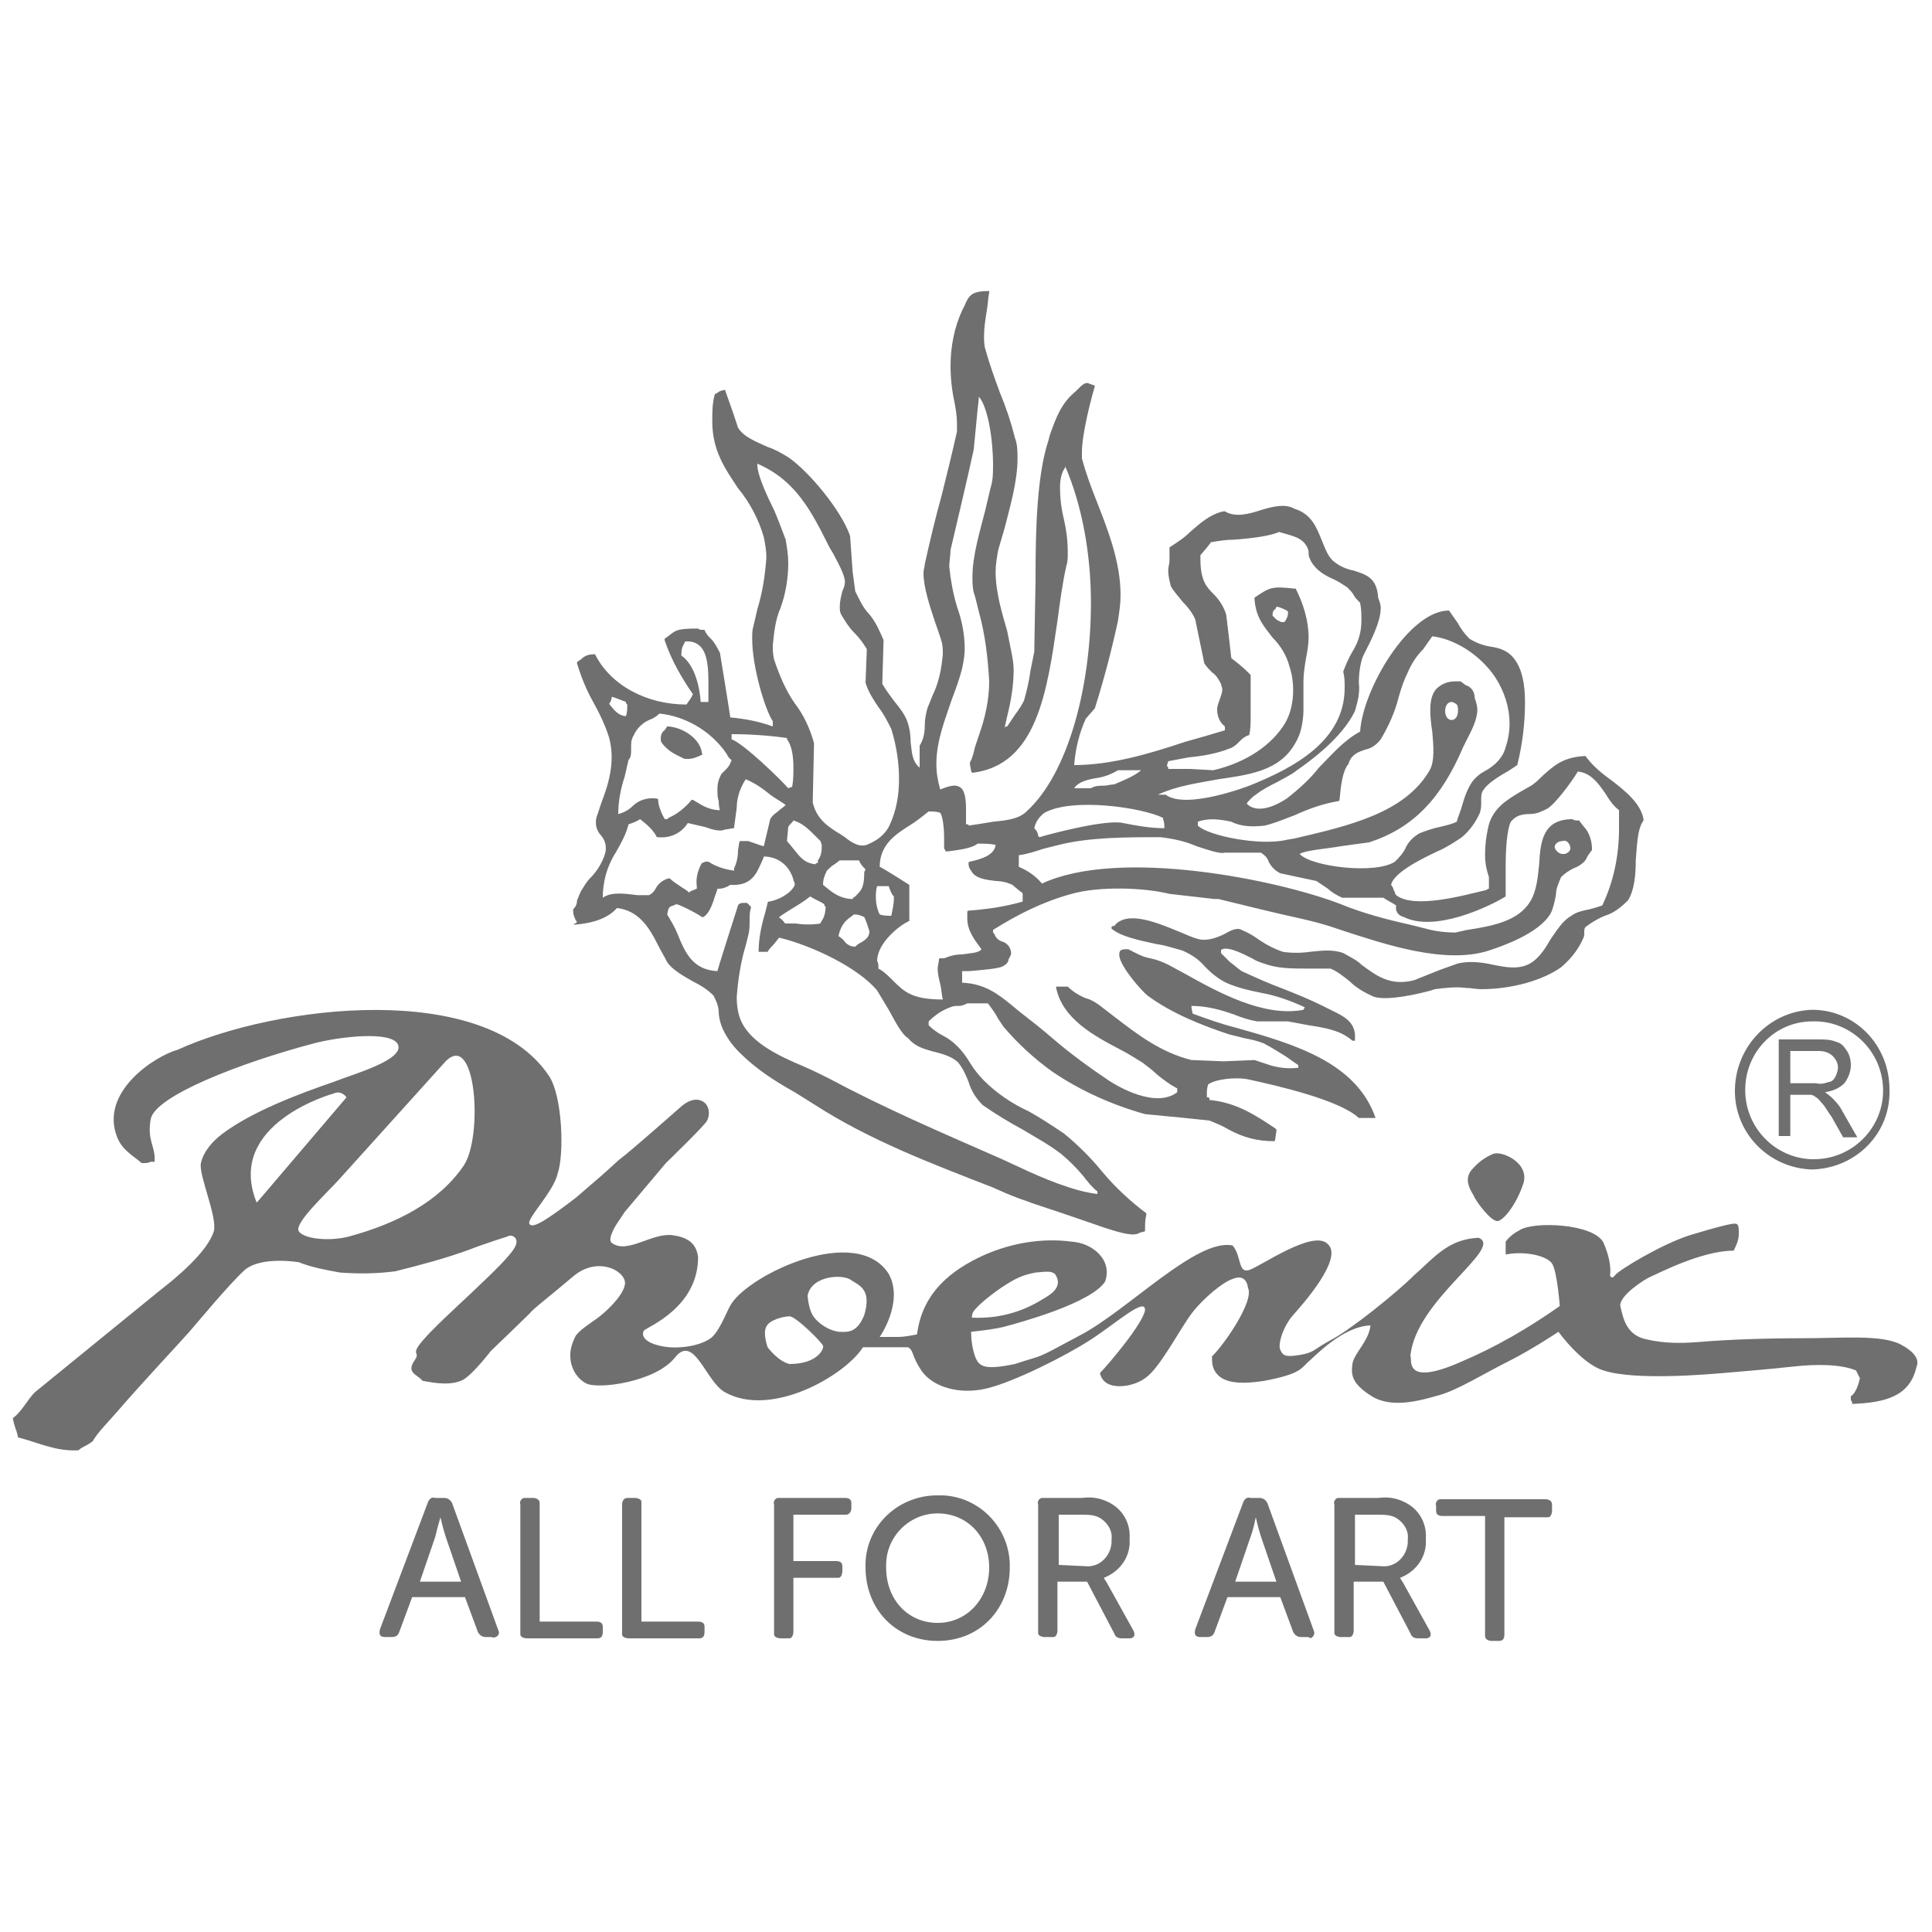 <?xml version="1.0" encoding="UTF-8"?> <!-- Generator: Adobe Illustrator 23.1.0, SVG Export Plug-In . SVG Version: 6.00 Build 0) --> <svg xmlns="http://www.w3.org/2000/svg" xmlns:xlink="http://www.w3.org/1999/xlink" version="1.1" id="Capa_1" x="0px" y="0px" viewBox="0 0 150 150" style="enable-background:new 0 0 150 150;" xml:space="preserve"> <style type="text/css"> .st0{fill:#706F6F;} </style> <g> <path class="st0" d="M33.2,116.7c0.1-0.3,0.3-0.5,0.6-0.4h0.7c0.3,0,0.5,0.2,0.6,0.4l3.6,9.9c0.1,0.2,0,0.4-0.2,0.5 c-0.1,0-0.2,0.1-0.3,0h-0.5c-0.3,0-0.5-0.2-0.6-0.4l-1-2.7h-4.1l-1,2.7c-0.1,0.3-0.3,0.4-0.6,0.4h-0.5c-0.4,0-0.5-0.2-0.4-0.6 L33.2,116.7z M35.8,122.8l-1.2-3.5c-0.2-0.6-0.4-1.5-0.4-1.5h0c0,0-0.3,1-0.4,1.5l-1.2,3.5H35.8z"></path> <path class="st0" d="M40.4,116.8c-0.1-0.2,0.1-0.5,0.3-0.5c0.1,0,0.1,0,0.2,0h0.5c0.2,0,0.5,0.1,0.5,0.4c0,0,0,0.1,0,0.1v9.1h4.4 c0.3,0,0.5,0.1,0.5,0.4c0,0,0,0.1,0,0.1v0.3c0,0.3-0.1,0.5-0.4,0.5c0,0-0.1,0-0.1,0h-5.4c-0.2,0-0.5-0.1-0.5-0.3c0-0.1,0-0.1,0-0.2 V116.8z"></path> <path class="st0" d="M48.3,116.8c0-0.2,0.1-0.5,0.4-0.5c0,0,0.1,0,0.1,0h0.5c0.2,0,0.5,0.1,0.5,0.3c0,0.1,0,0.1,0,0.2v9.1h4.4 c0.3,0,0.5,0.1,0.5,0.4c0,0,0,0.1,0,0.1v0.3c0,0.3-0.1,0.5-0.4,0.5c0,0-0.1,0-0.1,0h-5.4c-0.2,0-0.5-0.1-0.5-0.3c0-0.1,0-0.1,0-0.2 V116.8z"></path> <path class="st0" d="M60.1,116.8c-0.1-0.2,0.1-0.5,0.3-0.5c0.1,0,0.1,0,0.2,0h5c0.3,0,0.5,0.1,0.5,0.4c0,0,0,0.1,0,0.1v0.3 c0,0.3-0.2,0.5-0.4,0.5c0,0-0.1,0-0.1,0h-4v3.6h3.3c0.3,0,0.5,0.1,0.5,0.4c0,0,0,0.1,0,0.1v0.3c0,0.2-0.1,0.5-0.3,0.5 c-0.1,0-0.1,0-0.2,0h-3.3v4.2c0,0.2-0.1,0.5-0.3,0.5c-0.1,0-0.1,0-0.2,0h-0.5c-0.2,0-0.5-0.1-0.5-0.3c0-0.1,0-0.1,0-0.2V116.8z"></path> <path class="st0" d="M72.8,116.1c3-0.1,5.5,2.3,5.6,5.3c0,0.1,0,0.2,0,0.3c0,3.2-2.3,5.7-5.6,5.7c-3.3,0-5.6-2.5-5.6-5.7 c-0.1-3,2.3-5.5,5.4-5.6C72.7,116.1,72.8,116.1,72.8,116.1z M72.8,126c2.3,0,4-1.9,4-4.3c0-2.4-1.7-4.2-4-4.2c-2.2,0-4,1.8-4,4 c0,0.1,0,0.1,0,0.2C68.8,124.2,70.5,126,72.8,126z"></path> <path class="st0" d="M80.6,116.8c-0.1-0.2,0.1-0.5,0.3-0.5c0.1,0,0.1,0,0.2,0H84c0.7-0.1,1.4,0,2,0.3c1.1,0.5,1.8,1.6,1.7,2.9 c0.1,1.3-0.7,2.5-2,3v0c0.1,0.2,0.2,0.3,0.3,0.5l2,3.6c0.2,0.4,0,0.6-0.3,0.6h-0.6c-0.3,0-0.5-0.1-0.6-0.4l-2.1-4h-2.3v3.8 c0,0.2-0.1,0.5-0.3,0.5c-0.1,0-0.1,0-0.2,0h-0.5c-0.2,0-0.5-0.1-0.5-0.3c0-0.1,0-0.1,0-0.2L80.6,116.8z M84.3,121.6 c1,0.1,1.9-0.7,2-1.8c0-0.1,0-0.2,0-0.3c0.1-0.7-0.4-1.4-1-1.7c-0.4-0.2-0.9-0.2-1.3-0.2h-1.8v3.9L84.3,121.6z"></path> <path class="st0" d="M96.5,116.7c0.1-0.3,0.3-0.5,0.6-0.4h0.7c0.3,0,0.5,0.2,0.6,0.4l3.6,9.9c0.1,0.2,0,0.4-0.1,0.5 c-0.1,0.1-0.2,0.1-0.3,0H101c-0.3,0-0.5-0.2-0.6-0.4l-1-2.7h-4.1l-1,2.7c-0.1,0.3-0.3,0.4-0.6,0.4h-0.5c-0.4,0-0.5-0.2-0.4-0.6 L96.5,116.7z M99.1,122.8l-1.2-3.5c-0.2-0.6-0.4-1.5-0.4-1.5h0c0,0-0.2,1-0.4,1.5l-1.2,3.5H99.1z"></path> <path class="st0" d="M103.6,116.8c-0.1-0.2,0.1-0.5,0.3-0.5c0.1,0,0.1,0,0.2,0h2.9c0.7-0.1,1.4,0,2,0.3c1.1,0.5,1.8,1.6,1.7,2.9 c0.1,1.3-0.7,2.5-2,3v0c0.1,0.2,0.2,0.3,0.3,0.5l2,3.6c0.2,0.4,0,0.6-0.3,0.6h-0.6c-0.3,0-0.5-0.1-0.6-0.4l-2.1-4h-2.3v3.8 c0,0.2-0.1,0.5-0.3,0.5c-0.1,0-0.1,0-0.2,0h-0.5c-0.2,0-0.5-0.1-0.5-0.3c0-0.1,0-0.1,0-0.2L103.6,116.8z M107.3,121.6 c1,0.1,1.9-0.7,2-1.8c0-0.1,0-0.2,0-0.3c0.1-0.7-0.4-1.4-1-1.7c-0.4-0.2-0.9-0.2-1.3-0.2h-1.8v3.9L107.3,121.6z"></path> <path class="st0" d="M115.3,117.7H112c-0.3,0-0.5-0.1-0.5-0.4c0,0,0-0.1,0-0.1v-0.3c-0.1-0.2,0.1-0.5,0.3-0.5c0.1,0,0.1,0,0.2,0h8 c0.2,0,0.5,0.1,0.5,0.4c0,0.1,0,0.1,0,0.2v0.3c0,0.2-0.1,0.5-0.3,0.5c-0.1,0-0.1,0-0.2,0h-3.2v9.1c0,0.3-0.1,0.5-0.4,0.5 c0,0-0.1,0-0.1,0h-0.5c-0.2,0-0.5-0.1-0.5-0.4c0-0.1,0-0.1,0-0.2V117.7z"></path> <path class="st0" d="M52.5,58.6c0.2,0.1,0.4,0.2,0.6,0.3h0c0.5,0.1,1-0.1,1.4-0.3c0,0,0.1,0,0-0.1c-0.1-1.1-1.4-2-2.6-2.1 c0,0-0.1,0-0.1,0l-0.2,0.3c-0.2,0.1-0.3,0.4-0.3,0.6c0,0.1,0,0.3,0.1,0.4C51.7,58.1,52.1,58.4,52.5,58.6 M44.5,71.8 C44.5,71.8,44.5,71.8,44.5,71.8c1.5-0.1,2.7-0.5,3.4-1.3c1.7,0.2,2.5,1.5,3.2,2.9c0.2,0.4,0.5,0.9,0.7,1.3c0.4,0.6,1.3,1.1,2,1.5 c0.6,0.3,1.1,0.6,1.6,1.1c0.2,0.4,0.4,0.8,0.4,1.3c0,0.3,0.1,0.7,0.2,1c0.3,0.8,0.8,1.5,1.4,2.1c1.3,1.3,2.7,2.2,4.3,3.1l1.6,1 c4.2,2.7,8.9,4.5,13.8,6.4l0.9,0.4c1.4,0.6,3,1.1,4.5,1.6l3.2,1.1c1.5,0.5,2.4,0.7,2.8,0.4l0.4-0.1c0,0,0,0,0-0.1v0 c0-0.4,0-0.8,0.1-1.2c0,0,0,0,0,0c0,0,0-0.1,0-0.1c-1.2-0.9-2.4-2-3.4-3.2c-0.9-1.1-1.9-2.1-3-3c-0.9-0.6-1.8-1.2-2.7-1.7 c-1.3-0.6-2.5-1.4-3.5-2.4c-0.4-0.4-0.8-0.9-1.1-1.4c-0.3-0.5-0.6-0.9-1-1.3c-0.3-0.3-0.7-0.6-1.1-0.8c-0.4-0.2-0.8-0.5-1.1-0.8 l0-0.1l0-0.1c0,0,0-0.1,0-0.1c0.5-0.5,1.1-0.9,1.7-1.1c0.2-0.1,0.4-0.1,0.6-0.1c0.3,0,0.5-0.1,0.7-0.2h1.6c0.3,0.4,0.6,0.8,0.8,1.2 l0.4,0.6c1.1,1.3,2.4,2.5,3.8,3.5c2.2,1.5,4.7,2.6,7.2,3.3l3.1,0.3l1.9,0.2c0.5,0.2,1,0.4,1.5,0.7c1.1,0.6,2.2,0.9,3.5,0.9 c0,0,0.1,0,0.1-0.1l0.1-0.7v0c0,0,0-0.1,0-0.1l-0.1-0.1c-1.5-1-3-2-5.1-2.2v-0.1c0,0,0-0.1-0.1-0.1c0,0,0,0,0,0h-0.1V85 c0-0.3,0-0.5,0.1-0.8c0.5-0.4,2.1-0.6,3.1-0.4c2.3,0.5,7.1,1.6,8.6,3c0,0,0,0,0.1,0h1.1c0,0,0.1,0,0.1,0c0,0,0,0,0,0c0,0,0,0,0,0 c-1.5-4.3-6.2-5.7-10.8-7c-1.2-0.3-2.3-0.7-3.4-1.1c0,0-0.1-0.4-0.1-0.6c1.2,0,2.3,0.3,3.4,0.7c0.5,0.2,1.1,0.4,1.7,0.5h2.4 c0.5,0.1,1.1,0.2,1.6,0.3c1.3,0.2,2.5,0.4,3.4,1.2c0,0,0,0,0,0h0.1c0,0,0.1,0,0.1,0l0-0.2l0-0.1l0-0.1c0,0,0,0,0-0.1 c-0.1-1.1-1.1-1.5-1.9-1.9l-0.6-0.3c-1-0.5-2-0.9-3-1.3c-1.1-0.4-2.2-0.9-3.3-1.4c-0.3-0.2-0.6-0.5-0.9-0.7 c-0.2-0.2-0.5-0.5-0.7-0.7c0,0,0-0.1,0-0.1c0-0.1,0-0.2,0.1-0.2c0.5-0.2,1.5,0.3,2.3,0.7c0.3,0.2,0.6,0.3,0.9,0.4 c1.1,0.4,2.1,0.4,3.5,0.4h1.7c0.5,0.2,1,0.6,1.5,1c0.5,0.5,1.2,0.9,1.9,1.2c1.1,0.3,3.3-0.2,4.4-0.5l0.3-0.1 c0.8-0.1,1.6-0.2,2.4-0.1c0.4,0,0.8,0.1,1.2,0.1c2.4,0,4.8-0.7,6.2-1.7c0.7-0.6,1.3-1.3,1.7-2.2c0.1-0.2,0.1-0.3,0.1-0.5 c0-0.2,0-0.4,0.2-0.5c0.4-0.3,0.9-0.6,1.4-0.8c0.7-0.2,1.3-0.7,1.8-1.2c0.5-0.8,0.6-2,0.6-3.1c0.1-1.1,0.1-2.4,0.6-3.1 c0,0,0,0,0-0.1c-0.2-1.2-1.4-2.2-2.6-3.1c-0.7-0.5-1.4-1.1-1.9-1.8c0,0,0,0-0.1,0c-1.7,0.1-2.4,0.8-3.2,1.5 c-0.3,0.3-0.7,0.7-1.1,0.9l-0.7,0.4c-1,0.6-2,1.2-2.4,2.5c-0.2,0.8-0.3,1.6-0.3,2.4c0,0.6,0.1,1.1,0.3,1.7v0.9 c-0.1,0-0.2,0.1-0.2,0.1c-1.7,0.4-5.6,1.5-7,0.4c-0.1-0.1-0.1-0.3-0.2-0.4c0-0.1-0.1-0.3-0.2-0.4c0.2-0.9,2.1-1.9,3.6-2.6 c0.7-0.3,1.3-0.7,1.9-1.1c0.6-0.5,1.1-1.2,1.4-1.9c0.1-0.3,0.1-0.6,0.1-0.8v-0.2c0-0.3,0-0.6,0.2-0.8c0.3-0.5,1.3-1.1,2-1.5 l0.6-0.4c0,0,0,0,0,0c0.4-1.6,0.6-3.2,0.6-4.9c0-1.3-0.2-2.5-0.8-3.3c-0.5-0.7-1.2-0.9-1.9-1c-0.6-0.1-1.1-0.3-1.6-0.6 c-0.4-0.4-0.7-0.8-0.9-1.2c-0.2-0.3-0.5-0.7-0.7-1c0,0,0,0,0,0c-3.1,0-6.7,6.1-6.9,9.4c-1.3,0.7-2.2,1.8-3.2,2.8 c-0.7,0.9-1.6,1.7-2.5,2.4c-0.6,0.4-2.2,1.3-3.1,0.4h0c0-0.1,0.5-0.6,0.7-0.7c0.5-0.4,1.1-0.7,1.7-1c0.5-0.3,1-0.5,1.5-0.9 c1-0.7,3.5-2.5,4.5-4.6c0.2-0.7,0.4-1.4,0.3-2.2c0-0.7,0.1-1.4,0.3-2l0.2-0.4c0.4-0.8,1.2-2.3,1.2-3.4c0-0.3-0.1-0.5-0.2-0.8 c-0.1-1.6-1-1.8-1.9-2.1c-0.5-0.1-1-0.3-1.4-0.6c-0.6-0.4-0.8-1.1-1.1-1.8c-0.4-1-0.8-2-2.1-2.4c-0.7-0.4-1.6-0.2-2.6,0.1 c-0.9,0.3-2,0.6-2.8,0.1c0,0,0,0-0.1,0c-1,0.2-1.8,0.9-2.6,1.6c-0.5,0.5-1,0.8-1.6,1.2c0,0,0,0,0,0.1l0,0.9c0,0.3-0.1,0.5-0.1,0.8 c0,0.4,0.1,0.8,0.2,1.2c0.2,0.4,0.6,0.8,0.9,1.2c0.4,0.4,0.8,0.9,1,1.4l0.6,2.9l0.1,0.5c0.2,0.3,0.4,0.5,0.6,0.7 c0.3,0.2,0.5,0.5,0.7,0.9c0,0.1,0.1,0.3,0.1,0.4c0,0.3-0.1,0.5-0.2,0.8c-0.1,0.3-0.2,0.5-0.2,0.8c0,0.5,0.2,1,0.6,1.3v0.3 c-1,0.3-2,0.6-3.1,0.9c-2.7,0.9-5.7,1.8-8.6,1.8c0.1-1.3,0.4-2.5,0.9-3.6L85,55c0.7-2.2,1.3-4.5,1.8-6.8c0.1-0.7,0.2-1.3,0.2-2 c0-2.6-1-5.1-1.9-7.4c-0.4-1-0.8-2.1-1.1-3.2c0-0.2,0-0.3,0-0.5c0-1.4,0.7-4.1,1-5.1c0,0,0,0,0,0c0,0,0-0.1-0.1-0.1l-0.3-0.1 c-0.3-0.2-0.6,0.1-0.9,0.4l-0.2,0.2c-1.1,0.9-1.5,2-2,3.4l-0.1,0.4c-0.9,2.7-1,7-1,10.5V45l-0.1,5.6c-0.1,0.5-0.2,1-0.3,1.5 c-0.1,0.8-0.3,1.6-0.5,2.3c-0.2,0.4-0.4,0.7-0.7,1.1c-0.2,0.3-0.4,0.6-0.6,0.9l-0.1,0l-0.1,0.1c0,0,0,0,0,0h0l0.2-0.9 c0.3-1.2,0.5-2.4,0.5-3.6c0-0.5-0.1-1-0.2-1.5L78.2,49c-0.4-1.4-0.9-3-0.9-4.6c0-0.6,0.1-1.1,0.2-1.7L78,41c0.4-1.6,1-3.6,1-5.4 c0-0.5,0-1.1-0.2-1.6c-0.3-1.2-0.7-2.4-1.2-3.6c-0.4-1.1-0.8-2.2-1.1-3.3c-0.1-0.3-0.1-0.7-0.1-1c0-0.6,0.1-1.3,0.2-1.9 c0.1-0.5,0.1-1,0.2-1.5c0,0,0,0,0-0.1c0,0,0,0-0.1,0c-1.3,0-1.5,0.4-1.8,1.1l-0.2,0.4c-0.6,1.3-0.9,2.8-0.9,4.3 c0,0.9,0.1,1.9,0.3,2.8c0.1,0.5,0.2,1.1,0.2,1.7c0,0.2,0,0.4,0,0.6c-0.4,1.8-0.8,3.4-1.2,5c-0.5,1.8-0.9,3.5-1.3,5.3 c0,0.2-0.1,0.4-0.1,0.7c0,1.1,0.5,2.6,0.9,3.8c0.2,0.6,0.4,1.1,0.5,1.5c0.1,0.3,0.1,0.7,0.1,1c-0.1,1.1-0.3,2.2-0.8,3.2L72,55 c-0.1,0.4-0.2,0.8-0.2,1.3c0,0.6-0.1,1.1-0.4,1.6c0,0,0,0,0,0v1.7c0,0,0,0,0,0c-0.6-0.5-0.6-1.2-0.7-2c0-0.6-0.1-1.2-0.3-1.7 c-0.2-0.5-0.6-1-1-1.5c-0.3-0.4-0.6-0.8-0.9-1.3c0,0,0.1-3.4,0.1-3.4c-0.3-0.7-0.6-1.4-1.1-2c-0.5-0.5-0.8-1.2-1.1-1.8l-0.2-1.5 L66,41.6c-0.7-2-3.2-5-4.8-6.1c-0.5-0.3-1-0.6-1.6-0.8c-0.9-0.4-1.9-0.8-2.3-1.5L56.9,32l-0.6-1.7c0,0,0-0.1-0.1,0 c-0.2,0-0.4,0.1-0.5,0.2l-0.2,0.1c0,0,0,0,0,0c-0.2,0.7-0.2,1.4-0.2,2.1c0,2.3,1,3.7,2,5.2c0.9,1.1,1.6,2.4,2,3.8 c0.1,0.5,0.2,1,0.2,1.6c-0.1,1.4-0.3,2.7-0.7,4l-0.3,1.3c-0.1,0.3-0.1,0.6-0.1,1c0,2.2,1,5.5,1.6,6.4v0.4c-1.1-0.4-2.2-0.6-3.3-0.7 c0-0.1-0.8-5-0.8-5c-0.2-0.4-0.4-0.8-0.7-1.1c-0.2-0.2-0.4-0.4-0.5-0.7c0,0,0,0,0,0h-0.1c-0.2,0-0.3,0-0.4-0.1c0,0,0,0,0,0 c-1.5,0-1.7,0.1-2.2,0.5l-0.4,0.3c0,0,0,0,0,0.1c0,0,0,0,0,0c0.5,1.5,1.3,2.9,2.2,4.2c-0.1,0.2-0.2,0.4-0.3,0.5l-0.2,0.3 c-3.1,0-5.9-1.5-7.1-3.9c0,0,0,0-0.1,0c-0.4,0-0.7,0.1-1,0.4l-0.3,0.2c0,0,0,0.1,0,0.1c0.3,1,0.7,2,1.2,2.9c0.5,0.9,1,1.9,1.3,2.9 c0.5,1.9-0.1,3.7-0.6,5l-0.4,1.2c-0.1,0.5,0,1,0.4,1.4c0.3,0.4,0.4,0.8,0.3,1.3c-0.2,0.7-0.6,1.4-1.2,2c-0.3,0.3-0.5,0.7-0.7,1 c-0.1,0.2-0.2,0.5-0.3,0.7c0,0.3-0.1,0.5-0.3,0.7c0,0,0,0,0,0.1c0,0.3,0.1,0.6,0.3,0.9L44.5,71.8z M72.3,81.6 c0.8,0.2,1.6,0.4,2.1,0.9c0.4,0.5,0.6,1,0.8,1.5c0.2,0.7,0.6,1.3,1.1,1.8c1,0.7,2,1.3,3.1,1.9c1,0.6,2.1,1.2,3,1.9 c0.6,0.5,1.2,1.1,1.7,1.7c0.3,0.4,0.7,0.9,1.1,1.2v0.2c-1.8-0.2-4.2-1.2-6.1-2.1L77.8,90c-5-2.2-9-3.9-13.5-6.3 c-0.6-0.3-1.2-0.6-1.9-0.9c-1.9-0.8-4-1.8-4.8-3.4c-0.3-0.6-0.4-1.3-0.4-2c0.1-1.3,0.3-2.7,0.7-4l0.2-0.8c0.1-0.4,0.1-0.7,0.1-1.1 c0-0.4,0-0.7,0.1-1v0c0,0,0,0,0-0.1l0,0L58,70.1c0,0,0,0-0.1,0h-0.1c-0.2,0-0.4,0-0.5,0.2c0,0,0,0,0,0c0,0-1.6,5-1.6,5.1 c-1.9-0.1-2.5-1.4-3.1-2.9c-0.2-0.5-0.5-1-0.8-1.5c0.1-0.5,0.1-0.6,0.5-0.7l0.2-0.1c0.2,0,1.6,0.7,2,1c0,0,0.1,0,0.1,0 c0.4-0.2,0.7-0.9,0.9-1.6c0,0,0.2-0.5,0.2-0.6c0,0,0.1,0,0.1,0c0.3,0,0.6-0.1,0.9-0.3c1.6,0.1,2-0.8,2.4-1.7c0,0,0.2-0.4,0.2-0.5 c1.1,0,2,0.7,2.3,1.8c0,0.1,0.1,0.2,0.1,0.3c0,0.1,0,0.2-0.1,0.3c-0.3,0.5-1.2,1-1.9,1.1c0,0-0.1,0-0.1,0.1l-0.2,0.8 c-0.3,1-0.5,2-0.5,3c0,0,0,0,0,0c0,0,0,0,0,0h0.6c0,0,0,0,0.1,0c0.1-0.2,0.3-0.4,0.4-0.5c0.2-0.2,0.3-0.4,0.5-0.6 c2.5,0.6,6.1,2.3,7.6,4.1c0.3,0.5,0.6,1,0.9,1.5c0.5,0.9,1,1.9,1.5,2.2C71,81.2,71.6,81.4,72.3,81.6 M67.1,67.7 c0,1.2-0.2,1.4-0.7,1.9c0,0-0.2,0.1-0.2,0.2c-0.7,0-1.3-0.3-1.8-0.7l-0.5-0.4c0-0.4,0.1-0.7,0.3-1.1c0.2-0.2,0.4-0.4,0.6-0.5 l0.4-0.3h1.5c0.1,0.3,0.3,0.5,0.5,0.7L67.1,67.7z M67.1,71.2C67.1,71.3,67.1,71.3,67.1,71.2c0.2,0.4,0.3,0.8,0.4,1.1 c0,0.1,0,0.2-0.1,0.4c-0.1,0.2-0.4,0.4-0.6,0.5c-0.2,0.1-0.3,0.2-0.4,0.3c-0.4,0-0.7-0.2-0.9-0.5c0,0-0.3-0.3-0.4-0.3 c0.1-0.6,0.4-1.1,0.8-1.4l0.4-0.3C66.5,71,66.7,71,67.1,71.2L67.1,71.2 M64,70.2c0,0,0,0.1,0,0.1l0.1,0.1c0,0,0,0,0,0 c0,0.4-0.1,0.8-0.3,1.1c0,0-0.1,0.1-0.1,0.2c-0.6,0.1-1.3,0.1-1.9,0l-0.8,0c-0.1,0-0.1-0.1-0.2-0.2l-0.2-0.2c0,0-0.1,0-0.1-0.1 c0.1-0.1,0.9-0.6,0.9-0.6c0.5-0.3,1-0.6,1.5-1C63.4,69.9,63.7,70,64,70.2 M63.8,65.6c0,0.4,0,0.8-0.3,1.2c0,0,0,0,0,0v0.2l-0.1,0 l-0.1,0.1c0,0,0,0,0,0c-0.9-0.1-1.2-0.6-1.7-1.2c0,0-0.4-0.5-0.5-0.6c0,0,0.1-1.1,0.1-1.1c0.1-0.2,0.3-0.3,0.4-0.5 c0.7,0.2,1.2,0.7,1.7,1.2l0.4,0.4L63.8,65.6z M109,71.2c2.4,1.2,6.6-0.8,7.9-1.6c0,0,0,0,0-0.1v-0.8c0-0.4,0-0.9,0-1.4 c0-1.4,0.1-2.9,0.4-3.5c0.4-0.5,0.9-0.6,1.5-0.6c0.5,0,0.9-0.2,1.3-0.4c0.6-0.3,2-2.2,2.4-2.9c1,0.1,1.6,0.9,2.2,1.8 c0.3,0.5,0.6,0.9,1,1.2c0,0.5,0,1,0,1.4c0,2.1-0.4,4.1-1.3,6c-0.3,0.1-0.6,0.2-1,0.3c-0.5,0.1-1,0.2-1.4,0.5 c-0.7,0.4-1.1,1.1-1.6,1.8c-0.4,0.7-0.9,1.5-1.6,1.9c-0.9,0.5-1.9,0.3-2.9,0.1c-0.9-0.2-1.8-0.3-2.7-0.1l-1.4,0.5l-2,0.8 c-1.9,0.5-3-0.4-4.1-1.2c-0.4-0.4-0.9-0.6-1.4-0.9c-0.8-0.3-1.7-0.2-2.6-0.1c-0.7,0.1-1.4,0.1-2.1,0c-0.6-0.2-1.2-0.5-1.8-0.9 c-0.4-0.3-0.9-0.6-1.4-0.8c-0.3-0.2-0.8,0-1.3,0.3c-0.6,0.3-1.4,0.6-2.1,0.4c-0.4-0.1-0.8-0.3-1.3-0.5c-1.7-0.7-4.2-1.8-5.2-0.5 h-0.1c0,0-0.1,0-0.1,0.1c0,0,0,0,0,0c0,0,0,0,0,0.1c0.7,0.6,2.1,0.9,3.5,1.2c0.7,0.1,1.3,0.3,2,0.5c0.7,0.3,1.3,0.7,1.8,1.3 c0.5,0.5,1,0.9,1.6,1.2c0.9,0.4,1.8,0.6,2.8,0.8c1.1,0.2,2.2,0.6,3.3,1.1l-0.1,0.2c-3.1,0.6-6.7-1.4-9.2-2.8l-1.3-0.7 c-0.4-0.2-0.9-0.4-1.4-0.5c-0.6-0.1-1.1-0.4-1.7-0.7h0h-0.1c-0.2,0-0.4,0-0.5,0.1c-0.1,0.1-0.1,0.2-0.1,0.3c0,0,0,0.1,0,0.1 c0.1,0.9,1.8,2.8,2.2,3.1c1.9,1.4,4.2,2.3,6.3,3c0.4,0.1,0.8,0.2,1.2,0.3c0.5,0.1,1,0.2,1.5,0.4c0.6,0.3,1.2,0.7,1.7,1l1,0.7v0.2 c-0.8,0.1-1.7,0-2.5-0.3l-0.9-0.3L95,82.4l-2.5-0.1c-2.4-0.6-4.2-2-5.9-3.3l-1.3-1c-0.3-0.2-0.6-0.4-1-0.5c-0.5-0.2-1-0.5-1.4-0.9 c0,0,0,0-0.1,0h-0.7c0,0,0,0-0.1,0c0,0,0,0,0,0.1c0.5,2.4,2.9,3.7,5,4.8c0.6,0.3,1.2,0.7,1.7,1c0.4,0.3,0.8,0.6,1.1,0.9 c0.5,0.4,1,0.8,1.6,1.1c0,0,0,0.1,0,0.1l0,0.1l0,0.1c-1.7,1.3-4.7-0.5-5.3-0.9c-1.5-1-3-2.1-4.4-3.3c-0.8-0.7-1.7-1.4-2.6-2.1 l-0.6-0.5c-1-0.8-2-1.6-3.7-1.7c0,0,0,0-0.1,0l0,0c0,0,0,0,0-0.1v-0.8l0.5,0c1.2-0.1,2.4-0.2,2.7-0.4c0.2-0.1,0.4-0.3,0.4-0.5 l0.2-0.4c0,0,0,0,0-0.1c0-0.4-0.3-0.8-0.7-0.9c-0.3-0.1-0.5-0.3-0.6-0.6l-0.1-0.1l0-0.1l0-0.1c1.9-1.2,3.9-2.2,6.1-2.8 c2.1-0.6,5.6-0.5,7.6,0l3.5,0.4l0.3,0c1.2,0.3,2.5,0.6,3.7,0.9c1.6,0.4,3.3,0.7,4.9,1.2l1.2,0.4c3.1,1,7.8,2.6,11.2,1.5 c0.9-0.3,3.9-1.3,4.8-2.9c0.2-0.4,0.3-0.9,0.4-1.4c0-0.5,0.2-0.9,0.4-1.4c0.3-0.3,0.6-0.5,1-0.7c0.3-0.1,0.6-0.3,0.8-0.5 c0.1-0.1,0.2-0.3,0.3-0.5c0.1-0.1,0.2-0.3,0.3-0.4c0,0,0,0,0-0.1c0-0.6-0.2-1.3-0.7-1.8l-0.3-0.4c0,0,0,0,0,0h-0.1 c-0.2,0-0.3,0-0.4-0.1c0,0,0,0,0,0c-2.3,0-2.5,1.7-2.6,3.5c-0.1,1-0.2,2.1-0.7,2.9c-0.9,1.5-2.9,1.9-4.9,2.2l-0.9,0.2 c-0.8,0-1.6-0.1-2.3-0.3l-1.2-0.3c-1.8-0.4-3.7-0.9-5.4-1.6c-4.9-1.9-17.2-4.4-23.2-1.6c-0.5-0.6-1.1-1-1.8-1.3v-0.9 c0.7-0.1,1.3-0.3,1.9-0.5l1.2-0.3c2.4-0.6,5.2-0.6,7.9-0.6c0.9,0.1,1.9,0.3,2.8,0.7c1.2,0.4,1.9,0.6,2.2,0.5h2.8 c0.3,0.2,0.5,0.4,0.6,0.7c0.2,0.4,0.5,0.7,0.9,0.9l2.8,0.6c0.3,0.2,0.6,0.4,0.9,0.6c0.3,0.3,0.7,0.5,1.1,0.7h3.2 c0.3,0.2,0.7,0.4,1,0.6C108.3,70.8,108.6,71.1,109,71.2 M120.7,65.8c0-0.3,0.3-0.5,0.6-0.5c0.3-0.1,0.5,0.1,0.6,0.4 c0.1,0.3-0.1,0.5-0.4,0.6c-0.1,0-0.2,0-0.2,0C121.1,66.3,120.8,66.1,120.7,65.8 M80.3,64.3c0.1-0.5,0.4-0.9,0.8-1.2 c2.2-1.2,7.6-0.4,9.2,0.4c0,0,0,0.1,0,0.1c0.1,0.2,0.1,0.5,0.1,0.7c-1.1,0-2.2-0.2-3.2-0.4c-1.3-0.3-5.5,0.8-6.5,1.1l-0.1-0.1 C80.6,64.7,80.5,64.5,80.3,64.3 M98.2,64.1c0.8-0.2,1.5-0.5,2.3-0.8c1.1-0.5,2.2-0.9,3.4-1.1c0,0,0.1,0,0.1-0.1 c0.1-1,0.2-2.2,0.7-2.8c0.2-0.7,0.7-0.9,1.3-1.1c0.5-0.1,0.9-0.4,1.2-0.8c0.6-1,1.1-2.1,1.4-3.3c0.2-0.7,0.4-1.3,0.7-1.9 c0.3-0.7,0.7-1.3,1.2-1.8c0.2-0.3,0.5-0.7,0.7-1c1.7,0.2,3.7,1.4,4.9,3.2c0.7,1.1,1.1,2.3,1.1,3.6c0,0.6-0.1,1.2-0.3,1.8 c-0.2,0.8-0.8,1.4-1.5,1.8c-0.4,0.2-0.8,0.5-1.1,0.9c-0.4,0.6-0.6,1.2-0.8,1.9c-0.1,0.4-0.3,0.8-0.4,1.2c-0.4,0.2-0.9,0.3-1.3,0.4 c-0.5,0.1-1.1,0.3-1.6,0.5c-0.5,0.3-0.9,0.7-1.1,1.2c-0.2,0.4-0.5,0.7-0.8,1c-1.5,1-6.5,0.4-7.4-0.6c0.5-0.3,2.1-0.4,3.2-0.6 c0.7-0.1,1.5-0.2,2.2-0.3c3.4-1.1,5.6-3.4,7.3-7.4l0.3-0.6c0.3-0.6,0.8-1.5,0.8-2.3c0-0.3-0.1-0.6-0.2-0.9c0-0.5-0.3-0.9-0.7-1 l-0.4-0.3H113c-0.6,0-1.1,0.2-1.5,0.6c-0.6,0.7-0.5,2-0.3,3.3c0.1,1.1,0.2,2.3-0.2,3c-1.9,3.3-6.2,4.3-10.5,5.3l-0.6,0.1 c-2,0.5-6.1-0.3-6.9-1.1l0-0.1l0-0.1l0-0.1c0.8-0.3,1.7-0.2,2.6,0C96.4,64.2,97.3,64.2,98.2,64.1 M112.2,55.2 c0-0.4,0.2-0.7,0.5-0.7c0.1,0,0.3,0.1,0.4,0.2c0.1,0.1,0.1,0.3,0.1,0.5c0,0.4-0.2,0.7-0.5,0.7C112.4,55.9,112.2,55.6,112.2,55.2 M89.9,61.7c1.5-0.7,3.1-0.9,4.7-1.2c2.7-0.4,5.2-0.7,6.3-3.5c0.2-0.6,0.3-1.3,0.3-1.9c0-0.4,0-0.7,0-1.1c0-0.4,0-0.7,0-1.1 c0-0.6,0.1-1.2,0.2-1.8c0.1-0.5,0.2-1.1,0.2-1.6c0-1.3-0.4-2.6-1-3.8c0,0,0,0-0.1,0c-1.8-0.2-1.9-0.1-3.1,0.7v0.1 c0.1,1.5,0.8,2.2,1.4,3c0.6,0.6,1.1,1.4,1.3,2.2c0.2,0.6,0.3,1.2,0.3,1.9c0,0.9-0.2,1.8-0.6,2.5c-1,1.7-3,3.1-5.6,3.7l-1.8-0.1 l-1.7,0v-0.1c0,0,0-0.1-0.1-0.1h0c0-0.1,0.1-0.4,0.1-0.4s0,0,0,0c0.5-0.1,1.1-0.2,1.6-0.3c1.1-0.1,2.2-0.3,3.2-0.7 c0.3-0.1,0.5-0.3,0.7-0.5c0.2-0.2,0.4-0.4,0.7-0.5c0,0,0.1,0,0.1-0.1c0.1-0.4,0.1-0.9,0.1-1.4c0-0.5,0-1.1,0-1.6l0-1.5 c0,0,0,0,0-0.1l-0.2-0.2c-0.4-0.4-0.9-0.8-1.3-1.1c0-0.1-0.4-3.4-0.4-3.4c-0.2-0.6-0.5-1.1-1-1.6c-0.5-0.5-1-1-1-2.7 c0-0.1,0-0.2,0-0.3c0,0,0.8-0.9,0.8-1c0.6-0.1,1.2-0.2,1.8-0.2c1.4-0.1,2.9-0.3,3.5-0.6l0.7,0.2c0.7,0.2,1.2,0.4,1.5,1 c0.1,0.2,0.1,0.3,0.1,0.5c0,0.2,0.1,0.4,0.2,0.6c0.4,0.7,1.1,1.1,1.8,1.4c0.4,0.2,0.7,0.4,1,0.6c0.2,0.2,0.4,0.4,0.5,0.6 c0.1,0.2,0.3,0.4,0.5,0.6c0.1,0.5,0.1,0.9,0.1,1.4c0,0.8-0.2,1.6-0.7,2.4c-0.3,0.5-0.5,1-0.7,1.5v0.1c0.1,0.4,0.1,0.8,0.1,1.2 c0,4.1-3.9,6.2-7.4,7.6c0,0-4.9,1.9-6.5,0.7c0,0,0,0,0,0h-0.2L89.9,61.7z M100,47.5L100,47.5c0,0.2,0,0.3-0.1,0.5l-0.1,0.2 l-0.1,0.1h0c-0.2,0-0.3,0-0.4-0.1c-0.1,0-0.2-0.1-0.3-0.2c-0.1-0.1-0.1-0.1-0.2-0.2c0-0.4,0.1-0.4,0.2-0.5c0,0,0.1-0.1,0.1-0.2 C99.3,47.1,100,47.4,100,47.5 M85.2,60.4c0.6-0.1,1.1-0.3,1.6-0.6h1.9l-0.1,0c-0.6,0.5-1.4,0.8-2.1,1.1C86.2,60.9,86,61,85.7,61 c-0.3,0-0.7,0-1,0.2h-1.3c0,0,0,0,0,0C83.7,60.7,84.5,60.5,85.2,60.4 M73.9,54.3c0.3-0.8,0.6-1.6,0.8-2.4c0.1-0.5,0.2-1,0.2-1.5 c0-1.1-0.2-2.2-0.6-3.3c-0.3-1-0.5-2.1-0.6-3.1c0-0.4,0.1-0.9,0.1-1.3c0.7-3,1.3-5.5,1.8-7.8l0.3-3.1c0,0,0.1-0.8,0.1-1 c0.7,0.8,1.1,3.3,1.1,5.3c0,0.6,0,1.2-0.2,1.8l-0.4,1.7c-0.4,1.6-1,3.5-1,5.2c0,0.5,0,1,0.2,1.5l0.3,1.2c0.5,1.8,0.7,3.6,0.8,5.4 c0,1.4-0.3,2.8-0.8,4.2c-0.1,0.3-0.2,0.6-0.3,0.9c-0.1,0.4-0.2,0.9-0.4,1.2c0,0,0,0,0,0c0,0.3,0.1,0.5,0.1,0.7c0,0,0.1,0.1,0.1,0.1 c5-0.6,5.8-6.3,6.6-11.8c0.2-1.5,0.4-3,0.7-4.3c0.1-0.3,0.1-0.6,0.1-1c0-0.9-0.1-1.7-0.3-2.6c-0.2-0.8-0.3-1.6-0.3-2.5 c0-0.5,0.1-1.1,0.4-1.5c0,0,0,0,0,0v-0.1c1.3,3,2,6.8,2,10.6c0,6.6-1.8,13.3-5,16.2c-0.6,0.6-1.6,0.7-2.6,0.8 c-0.6,0.1-1.2,0.2-1.9,0.3v0c0-0.1,0-0.1-0.1-0.1h-0.1c0-0.4,0-0.9,0-1.2c0-0.8-0.1-1.5-0.5-1.7c-0.3-0.2-0.8-0.1-1.5,0.2 c-0.2-0.7-0.3-1.3-0.3-2C72.7,57.5,73.4,55.8,73.9,54.3 M70.6,64.1c0.5-0.3,1-0.7,1.5-1.1c0.3,0,0.6,0,0.9,0.1 c0.2,0.3,0.3,1.2,0.3,1.9v0.8v0.1c0,0,0.1,0.1,0.1,0.1c0,0,0,0.1,0,0.1c0,0,0,0,0.1,0h0.1c0.7-0.1,1.8-0.2,2.3-0.6 c0.5,0,1,0,1.4,0.1c-0.1,0.8-1.1,1.1-2,1.3c0,0-0.1,0-0.1,0.1c0,0,0,0,0,0v0.1c0,0.2,0.1,0.4,0.2,0.5c0.3,0.6,1.1,0.7,1.9,0.8 c0.4,0,0.9,0.1,1.3,0.3l0.6,0.5c0,0,0.2,0.1,0.2,0.2V70c-1.4,0.4-2.8,0.6-4.2,0.7c0,0-0.1,0-0.1,0.1c0,0.2,0,0.4,0,0.5 c0,1,0.6,1.7,1.1,2.4c-0.2,0.3-0.9,0.3-1.5,0.4c-0.5,0-0.9,0.1-1.4,0.3H73c0,0-0.1,0-0.1,0.1c0,0.2-0.1,0.5-0.1,0.7 c0,0.4,0.1,0.8,0.2,1.2c0.1,0.4,0.1,0.8,0.2,1.2c-2.4,0-3-0.6-3.9-1.5c-0.3-0.3-0.7-0.7-1.1-0.9c0,0,0,0,0-0.1c0-0.2,0-0.3-0.1-0.5 c0-1.3,1.6-2.7,2.5-3.1c0,0,0,0,0-0.1v-2.6c0,0,0-0.1,0-0.1c0,0-2.2-1.4-2.3-1.4C68.3,65.6,69.5,64.8,70.6,64.1 M68,69.7 c0-0.3,0-0.6,0.1-0.9H69c0.1,0.3,0.2,0.6,0.4,0.8v0.1c0,0.5-0.1,0.9-0.2,1.4c-0.3,0-0.6,0-0.9-0.1C68.1,70.6,68,70.1,68,69.7 M58.8,36.1c0,0,0-0.1,0-0.1c3,1.3,4.2,3.7,5.6,6.5l0.3,0.5c0.3,0.6,0.9,1.6,0.9,2.2v0c0,0.2-0.1,0.5-0.2,0.7 c-0.1,0.4-0.2,0.8-0.2,1.2c0,0.2,0,0.4,0.1,0.6c0.3,0.5,0.6,1,1,1.4c0.4,0.4,0.7,0.8,1,1.3c0,0-0.1,2.6-0.1,2.6 c0.2,0.7,0.6,1.3,1,1.9c0.4,0.5,0.7,1.1,1,1.7c0.4,1.3,0.6,2.6,0.6,3.9c0,1.2-0.2,2.4-0.7,3.5c-0.3,0.7-0.9,1.2-1.6,1.5 c-0.7,0.4-1.4-0.1-1.9-0.5l-0.3-0.2c-1-0.6-1.9-1.2-2.2-2.5l0.1-4.6c-0.3-1.1-0.8-2.2-1.5-3.1c-0.7-1-1.2-2.2-1.6-3.4 c-0.1-0.4-0.1-0.8-0.1-1.1c0.1-1,0.2-2,0.6-2.9c0.4-1.1,0.6-2.3,0.6-3.5c0-0.6-0.1-1.2-0.2-1.8c-0.3-0.8-0.6-1.6-0.9-2.3 C59.4,38.2,58.8,36.8,58.8,36.1 M56.8,57c1.4,0,2.9,0.1,4.3,0.3v0.1c0,0,0,0,0,0c0.4,0.5,0.5,1.4,0.5,2.2c0,0.5,0,1-0.1,1.5 c-0.1,0-0.3,0.1-0.3,0.1c-0.6-0.7-3.5-3.5-4.4-3.8L56.8,57z M52.9,50.9c0-0.6,0.1-0.7,0.2-0.9l0.1-0.2l0.1,0l0.1,0l0.1,0h0 c1.3,0.1,1.5,1.5,1.5,3.1c0,0.4,0,0.9,0,1.4v0.2h-0.6C54.3,53,53.8,51.5,52.9,50.9 M49,58.2V58c0-0.3,0-0.6,0.2-0.9 c0.2-0.5,0.7-1,1.2-1.2c0.3-0.1,0.6-0.3,0.8-0.5c1.9,0.2,3.7,1.2,4.9,2.7c0.1,0.1,0.2,0.3,0.3,0.4c0.1,0.2,0.2,0.4,0.4,0.5 c-0.1,0.3-0.2,0.5-0.4,0.7c-0.1,0.1-0.3,0.3-0.4,0.4c-0.2,0.4-0.3,0.7-0.3,1.2c0,0.3,0,0.6,0.1,0.9c0,0,0,0.5,0.1,0.7 c-0.6,0-1.1-0.2-1.6-0.5l-0.5-0.3c0,0-0.1,0-0.1,0c-0.5,0.6-1.1,1.1-1.8,1.4l-0.1,0.1h-0.1c0,0-0.1,0-0.1,0c0-0.1-0.1-0.2-0.1-0.2 c-0.2-0.4-0.4-0.9-0.4-1.3c0,0,0-0.1-0.1-0.1c-0.7-0.1-1.4,0.1-1.9,0.6c-0.3,0.3-0.7,0.5-1.1,0.6c0-1,0.2-2,0.5-2.9l0.3-1.3 C49,58.8,49,58.5,49,58.2 M47.5,54.1c0.1,0,1.1,0.4,1.1,0.4c0,0,0,0.1,0,0.1l0.1,0.1v0c0,0.3,0,0.6-0.1,0.9c-0.4,0-0.8-0.3-1.1-0.7 c0,0-0.2-0.2-0.2-0.3C47.4,54.6,47.5,54.2,47.5,54.1 M47.8,66.2c0.4-0.7,0.8-1.4,1-2.2c0.3-0.1,0.6-0.2,0.9-0.4 c0.5,0.4,1,0.8,1.3,1.4c0,0,0,0,0.1,0c0.9,0.1,1.8-0.3,2.3-1.1c0.4,0.1,0.9,0.2,1.3,0.3c0.6,0.2,1.2,0.4,1.6,0.2 c0.2,0,0.5-0.1,0.7-0.1c0,0,0,0,0-0.1l0.2-1.5c0-0.8,0.3-1.6,0.7-2.2c0.7,0.3,1.3,0.7,1.9,1.2c0.4,0.3,0.8,0.5,1.2,0.8 c-0.2,0.2-0.4,0.3-0.6,0.5c-0.3,0.2-0.5,0.4-0.6,0.6c0,0-0.4,1.7-0.5,2.1c-0.1,0-1.2-0.4-1.2-0.4h-0.6c0,0-0.1,0-0.1,0.1L57.3,66 c0,0.5-0.1,1-0.3,1.4c0,0,0,0,0,0v0.2c-0.7-0.1-1.4-0.3-2-0.7c0,0,0,0-0.1,0h-0.1c-0.1,0-0.2,0.1-0.3,0.1c-0.3,0.5-0.5,1.2-0.4,1.8 v0.2l-0.5,0.2l-0.1,0.1c-0.2-0.2-0.4-0.3-0.7-0.5c-0.3-0.2-0.6-0.4-0.8-0.6c0,0-0.1,0-0.1,0c-0.4,0.1-0.8,0.4-1,0.8 c-0.1,0.2-0.3,0.4-0.5,0.5c-0.3,0-0.6,0-0.9,0c-0.9-0.1-2-0.3-2.7,0.2h0C46.8,68.5,47.1,67.3,47.8,66.2"></path> <path class="st0" d="M140.7,90.8c3.4-0.1,6.1-2.8,6-6.2c0,0,0,0,0,0c0-3.5-2.7-6.2-6-6.2c-3.4,0.1-6.1,3-6,6.5 C134.8,88.1,137.4,90.7,140.7,90.8 M140.7,79.3c2.9-0.1,5.4,2.2,5.5,5.2c0.1,2.9-2.2,5.4-5.2,5.5c-2.9,0.1-5.4-2.2-5.5-5.2 c0-0.1,0-0.1,0-0.2C135.5,81.7,137.8,79.3,140.7,79.3 M115.9,89.6c-0.7,0.3-1.2,0.7-1.7,1.3c-0.5,0.7-0.1,1.4,0.2,1.9 c0.2,0.5,1.4,2.1,1.9,2c0.5-0.1,1.5-1.4,2-3C118.7,90.2,116.5,89.3,115.9,89.6 M147.6,104.4c-1.5-0.8-4.5-0.5-7.6-0.5 c-2.9,0-5.9,0.1-8.2,0.3c-1.3,0.1-2.6,0.1-3.9-0.2c-1.7-0.3-1.9-1.8-2.1-2.6c-0.1-0.8,1.9-2.1,2.4-2.3s3.9-2,6.4-2 c0.2-0.4,0.4-0.8,0.4-1.3c0-0.5,0-0.8-0.3-0.8s-1.2,0.2-3.5,0.9c-2.2,0.7-5.5,2.7-5.8,3.1c-0.3,0.4-0.4,0-0.4,0s0.2-0.9-0.5-2.5 c-0.7-1.5-5.4-1.7-6.5-1c-0.4,0.2-0.8,0.5-1.1,0.9v1c1.5-0.3,3.2,0.1,3.6,0.7c0.4,0.6,0.6,3.3,0.6,3.3c-2.4,1.7-5,3.2-7.6,4.3 c-4.7,2.1-3.8-0.3-4-0.4c0.4-4.4,7.3-8.4,5.3-9.2c-2.4,0.1-3.5,1.6-5,2.9c-1.4,1.4-4.9,4.2-6.4,5c-1.5,0.8-1.3,1-2.5,1.2 s-1.3,0-1.5-0.4s0.2-1.8,1-2.7s3.9-4.4,2.7-5.5c-1.1-1.2-5.2,1.7-6.1,2c-0.9,0.3-0.6-1.1-1.3-1.9c-2.8-0.6-8.2,5.1-11.9,7 c-3.7,2-2.6,1.4-5,2.2c-2.4,0.5-2.8,0.2-3.1-0.6c-0.2-0.6-0.3-1.2-0.3-1.9c0.9-0.1,1.8-0.2,2.6-0.4c1.1-0.3,6.7-1.8,7.8-3.5 c0.6-1.7-1-3-2.6-3.1c-2.3-0.3-4.6,0.1-6.7,1c-2.7,1.2-4.9,3-5.3,6.2c-0.5,0.1-1,0.2-1.5,0.2c-0.5,0-1,0-1.4,0c0,0,1.9-2.7,0.7-4.9 c-2.5-3.9-10.7,0-12.2,2.3c-0.3,0.4-0.8,1.9-1.5,2.6c-0.8,0.7-2.7,1-4,0.7c-1.4-0.3-1.5-0.9-1.3-1.2c0.3-0.3,4.2-1.8,4.2-5.7 c-0.1-0.7-0.4-1.5-2-1.7s-3.5,1.5-4.7,0.6c-0.4-0.3,0.4-1.5,0.4-1.5l0.6-0.9l3.2-3.8c0,0,3.1-3,3.2-3.3c0.2-0.4,0.2-0.9-0.1-1.3 c-0.5-0.5-1.2-0.4-1.9,0.2s-3.6,3.2-4.9,4.2c-1.2,1.1-1.2,1.1-3.3,2.9c-2.1,1.6-3.4,2.5-3.6,2c-0.2-0.4,1.9-2.5,2.2-3.9 c0.5-1.4,0.4-6-0.7-7.6c-5-7.4-21.1-5.5-28.8-2C12,82,7.7,84.8,9.1,88.3c0.4,1,1.2,1.4,1.9,2c0.4,0,0.5,0,0.7-0.1H12 c0.1-1.2-0.6-1.6-0.3-3.3c0.3-1.8,7-4.4,12.7-5.9c1.9-0.5,6-1,6.5,0.1c0.5,1.2-3.5,2.3-5,2.9c-2.9,1-6.3,2.3-8.6,4 c-0.8,0.6-1.5,1.4-1.7,2.3c-0.2,0.9,1.3,4.2,1,5.3c-0.5,1.6-2.9,3.6-4.2,4.6l-9.7,7.9c-0.6,0.6-1,1.5-1.7,2 c0.1,0.7,0.3,0.9,0.4,1.5c1.6,0.4,2.9,1.1,4.7,1c0.3-0.3,0.4-0.2,1.1-0.7c0.3-0.6,1.3-1.6,1.9-2.3c1.8-2.1,4.9-5.4,5.6-6.2 s3-3.6,4.3-4.8c1.3-1.1,4.2-0.6,4.2-0.6c1,0.4,2.1,0.6,3.2,0.8c1.4,0.1,2.8,0.1,4.3-0.1c2-0.5,3.9-1,5.8-1.7c1-0.4,2.9-1,2.9-1 s0.3-0.2,0.6,0.1c0.4,0.6-0.2,1.3-4.7,5.5c-4.5,4.2-2.4,3-3.1,4c-0.7,1,0.2,1.1,0.6,1.6c1,0.2,2.3,0.4,3.2-0.1 c0.8-0.5,2.1-2.2,2.1-2.2s2.6-2.5,3-2.9c0.3-0.4,1.4-1.2,3.4-2.9s4.3-0.3,4,0.7c-0.2,0.9-1.5,2.1-2.2,2.6c-0.7,0.5-1.2,0.8-1.6,1.3 c-0.3,0.6-0.5,1.2-0.4,1.9c0.1,0.8,0.6,1.5,1.2,1.8c0.9,0.5,5.4-0.1,6.9-2s2.4,1.9,3.9,2.7c3.6,2,9.3-1.3,10.7-3.5h3.5 c0.5,0.3,0.2,0.6,1.1,1.9c0.9,1.2,2.9,1.8,5,1.3s6.1-2.5,8.1-3.8s4.2-3.3,4.2-2.3c-0.1,1-2.9,4.3-3.5,4.9c0.3,1.5,2.6,1.1,3.5,0.4 c1.1-0.7,2.7-3.8,3.6-5c0.9-1.2,2.5-2.5,3.2-2.7c0.7-0.3,1.1,0,1.2,0.7c0.5,1.1-2.1,4.7-2.8,5.3c0,0.3,0,0.6,0.1,0.9 c0.4,1,1.5,1.4,4,1c2.6-0.5,2.8-0.9,3.3-1.4c0.6-0.5,2.7-2.8,4.9-2.9c-0.1,1.2-1.3,2.2-1.4,3s-0.1,1.5,1.5,2.5 c1.6,1,3.9,0.3,5.3-0.1c1.4-0.4,3.5-1.7,5.3-2.6c1.8-0.9,3.9-2.3,3.9-2.3s1.8,2.5,3.5,3c2.4,0.8,8.1,0.3,9.3,0.2 c1.2-0.1,3.6-0.3,5.4-0.5c1.8-0.2,3.7-0.2,4.9,0.3c0.1,0.2,0.2,0.4,0.3,0.6c0,0-0.2,1.1-0.7,1.4v0.3c0.1,0.2,0.1,0,0.1,0.3 c2.6-0.1,4.5-0.6,5-2.9C148.9,105.9,149.1,105.2,147.6,104.4 M75.5,102c0.1-0.4,1.2-1.3,2.2-2c1.2-0.8,1.7-1,2.7-1.2 c1-0.1,1.2-0.1,1.5,0.1c0.7,1-0.3,1.6-1,2c-1.6,1-3.5,1.5-5.4,1.4C75.5,102.3,75.4,102.4,75.5,102 M20,93.3c0,0-0.1,0.1-0.1,0 c-2.4-6.1,6-8.4,6-8.4c0.4-0.2,0.8,0,1,0.3L20,93.3z M36,90.5c-1.9,2.8-5.2,4.5-8.9,5.5c-1.5,0.4-3.5,0.2-3.9-0.4s2.1-2.9,3.1-4 l8.3-9.2C37,80,37.5,88.3,36,90.5 M61.3,105.9c-0.9-0.2-1.7-1.3-1.7-1.3s-0.4-1.1-0.1-1.6c0.2-0.5,1.3-0.8,1.8-0.8s2.6,2.1,2.6,2.3 C64,104.6,63.6,105.9,61.3,105.9 M67.1,102.1c-0.6,1.5-1.4,1.3-2,1.3c-0.6-0.1-1.2-0.4-1.7-0.9c-0.4-0.4-0.6-0.9-0.7-1.9 c0.3-1.6,2.8-1.7,3.4-1.2C66.7,99.8,67.7,100.1,67.1,102.1 M139,85h1.1c0.2,0,0.3,0,0.5,0c0.1,0,0.3,0.1,0.4,0.2 c0.2,0.1,0.3,0.3,0.5,0.5c0.2,0.2,0.4,0.6,0.7,1l0.9,1.6h1.1l-1.2-2.1c-0.2-0.4-0.5-0.7-0.8-1c-0.2-0.2-0.4-0.3-0.5-0.4 c0.6-0.1,1.1-0.3,1.5-0.7c0.3-0.4,0.5-0.9,0.5-1.4c0-0.4-0.1-0.8-0.3-1.1c-0.2-0.3-0.4-0.6-0.8-0.7c-0.5-0.2-0.9-0.2-1.4-0.2h-3.1 v7.5h0.9L139,85z M139,81.6h2.2c0.4,0,0.8,0.1,1.1,0.4c0.2,0.2,0.4,0.5,0.4,0.9c0,0.2-0.1,0.5-0.2,0.7c-0.1,0.2-0.3,0.4-0.5,0.4 c-0.3,0.1-0.6,0.2-1,0.1h-2V81.6z"></path> </g> </svg> 
